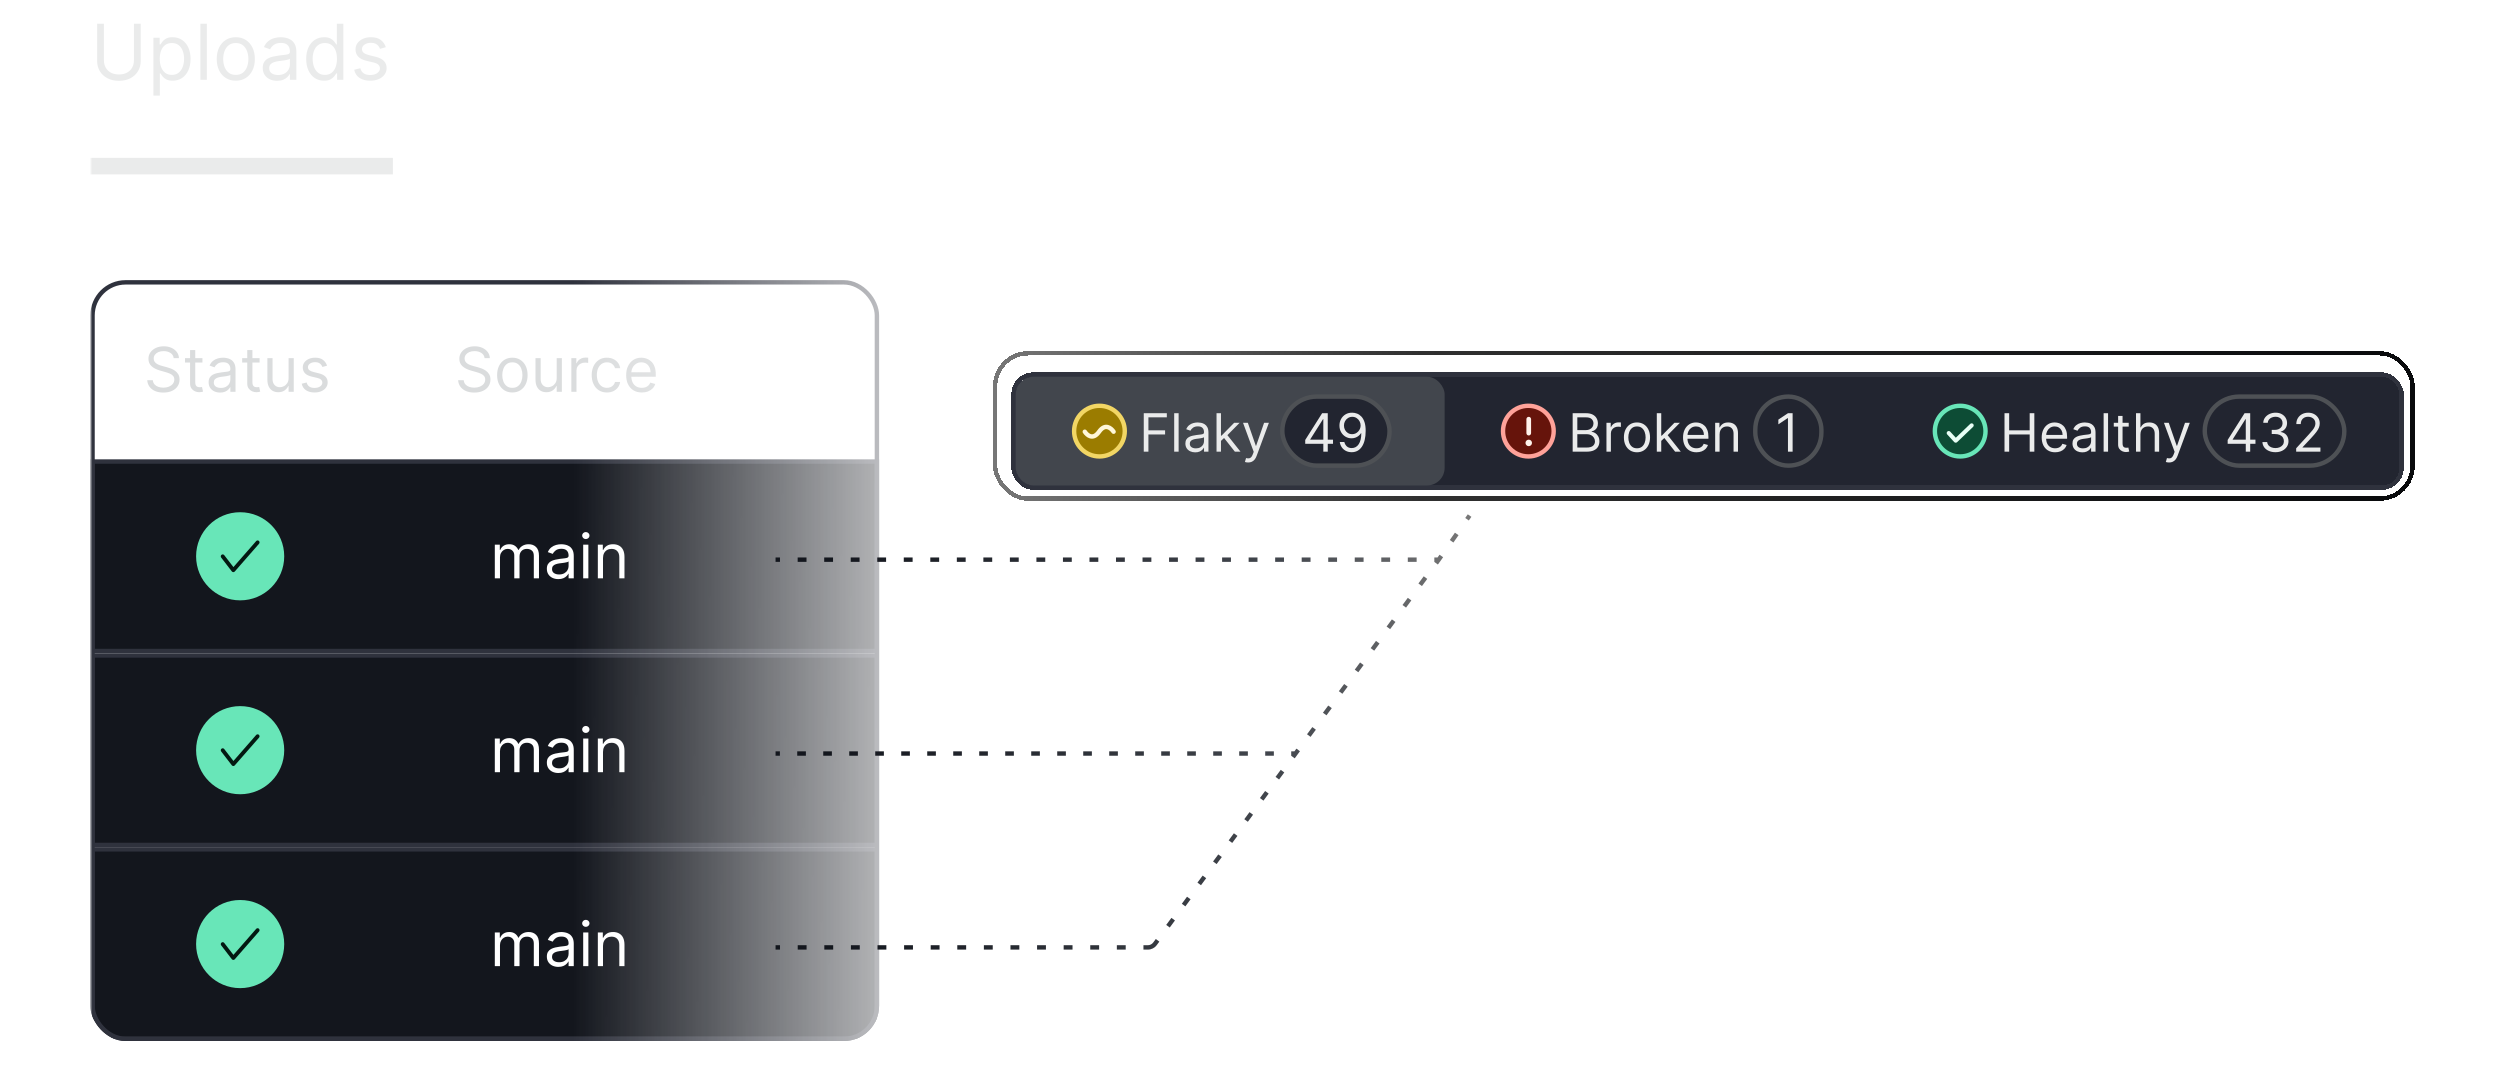 <?xml version="1.0" encoding="utf-8"?>
<svg xmlns="http://www.w3.org/2000/svg" width="851" height="363" viewBox="0 0 851 363" fill="none">
<g clip-path="url(#clip0_2028_9791)">
<mask id="mask0_2028_9791" style="mask-type:alpha" maskUnits="userSpaceOnUse" x="30" y="-8" width="381" height="386">
<rect x="30.75" y="-7.5" width="379.5" height="385.5" fill="url(#paint0_linear_2028_9791)"/>
</mask>
<g mask="url(#mask0_2028_9791)">
<path d="M45.59 8.083H47.902V20.723C47.902 22.028 47.594 23.193 46.979 24.219C46.37 25.238 45.509 26.043 44.397 26.633C43.285 27.217 41.98 27.509 40.482 27.509C38.984 27.509 37.679 27.217 36.567 26.633C35.454 26.043 34.591 25.238 33.975 24.219C33.366 23.193 33.062 22.028 33.062 20.723V8.083H35.374V20.537C35.374 21.469 35.579 22.299 35.989 23.026C36.399 23.747 36.983 24.315 37.741 24.732C38.506 25.142 39.419 25.347 40.482 25.347C41.545 25.347 42.458 25.142 43.222 24.732C43.987 24.315 44.571 23.747 44.975 23.026C45.385 22.299 45.59 21.469 45.59 20.537V8.083ZM52.22 32.543V12.856H54.346V15.13H54.607C54.768 14.882 54.992 14.565 55.278 14.179C55.57 13.788 55.986 13.44 56.527 13.135C57.074 12.825 57.813 12.669 58.745 12.669C59.951 12.669 61.014 12.971 61.934 13.573C62.853 14.176 63.571 15.031 64.087 16.137C64.603 17.243 64.861 18.548 64.861 20.052C64.861 21.568 64.603 22.883 64.087 23.995C63.571 25.101 62.856 25.959 61.943 26.568C61.029 27.171 59.976 27.472 58.783 27.472C57.863 27.472 57.127 27.32 56.574 27.015C56.02 26.705 55.595 26.354 55.297 25.962C54.998 25.564 54.768 25.235 54.607 24.974H54.42V32.543H52.22ZM54.383 20.015C54.383 21.096 54.541 22.05 54.858 22.877C55.175 23.697 55.638 24.34 56.247 24.806C56.856 25.266 57.602 25.496 58.484 25.496C59.404 25.496 60.172 25.254 60.787 24.769C61.408 24.278 61.874 23.619 62.185 22.793C62.502 21.96 62.661 21.034 62.661 20.015C62.661 19.008 62.505 18.101 62.194 17.293C61.89 16.479 61.427 15.835 60.806 15.363C60.19 14.885 59.417 14.645 58.484 14.645C57.59 14.645 56.838 14.872 56.229 15.326C55.62 15.773 55.16 16.401 54.849 17.209C54.538 18.011 54.383 18.946 54.383 20.015ZM70.416 8.083V27.174H68.216V8.083H70.416ZM80.262 27.472C78.97 27.472 77.836 27.165 76.86 26.549C75.891 25.934 75.132 25.073 74.585 23.967C74.045 22.861 73.775 21.568 73.775 20.089C73.775 18.598 74.045 17.296 74.585 16.183C75.132 15.071 75.891 14.207 76.86 13.592C77.836 12.977 78.97 12.669 80.262 12.669C81.555 12.669 82.686 12.977 83.656 13.592C84.631 14.207 85.389 15.071 85.93 16.183C86.477 17.296 86.75 18.598 86.75 20.089C86.75 21.568 86.477 22.861 85.93 23.967C85.389 25.073 84.631 25.934 83.656 26.549C82.686 27.165 81.555 27.472 80.262 27.472ZM80.262 25.496C81.244 25.496 82.052 25.244 82.686 24.741C83.32 24.238 83.789 23.576 84.094 22.755C84.398 21.935 84.55 21.046 84.55 20.089C84.55 19.132 84.398 18.241 84.094 17.414C83.789 16.587 83.32 15.919 82.686 15.41C82.052 14.9 81.244 14.645 80.262 14.645C79.281 14.645 78.473 14.9 77.839 15.41C77.205 15.919 76.736 16.587 76.431 17.414C76.127 18.241 75.974 19.132 75.974 20.089C75.974 21.046 76.127 21.935 76.431 22.755C76.736 23.576 77.205 24.238 77.839 24.741C78.473 25.244 79.281 25.496 80.262 25.496ZM94.322 27.509C93.415 27.509 92.591 27.338 91.852 26.997C91.112 26.649 90.525 26.148 90.09 25.496C89.655 24.837 89.437 24.042 89.437 23.11C89.437 22.289 89.599 21.624 89.922 21.115C90.245 20.599 90.677 20.195 91.218 19.903C91.758 19.611 92.355 19.393 93.007 19.25C93.666 19.101 94.328 18.983 94.993 18.896C95.863 18.784 96.568 18.7 97.109 18.644C97.656 18.582 98.054 18.48 98.302 18.337C98.557 18.194 98.684 17.945 98.684 17.591V17.517C98.684 16.597 98.433 15.882 97.929 15.373C97.432 14.863 96.677 14.608 95.664 14.608C94.614 14.608 93.79 14.838 93.194 15.298C92.597 15.758 92.178 16.249 91.936 16.771L89.847 16.025C90.22 15.155 90.718 14.478 91.339 13.993C91.967 13.502 92.65 13.16 93.39 12.967C94.135 12.769 94.869 12.669 95.59 12.669C96.049 12.669 96.578 12.725 97.174 12.837C97.777 12.943 98.358 13.163 98.918 13.499C99.483 13.834 99.952 14.341 100.325 15.018C100.698 15.696 100.884 16.603 100.884 17.74V27.174H98.684V25.235H98.573C98.424 25.546 98.175 25.878 97.827 26.232C97.479 26.587 97.016 26.888 96.438 27.137C95.86 27.385 95.155 27.509 94.322 27.509ZM94.657 25.533C95.528 25.533 96.261 25.362 96.857 25.02C97.46 24.679 97.914 24.238 98.218 23.697C98.529 23.156 98.684 22.587 98.684 21.991V19.977C98.591 20.089 98.386 20.192 98.069 20.285C97.758 20.372 97.398 20.45 96.988 20.518C96.584 20.58 96.189 20.636 95.804 20.686C95.425 20.729 95.117 20.767 94.881 20.798C94.309 20.872 93.775 20.994 93.278 21.161C92.787 21.323 92.389 21.568 92.085 21.898C91.786 22.221 91.637 22.662 91.637 23.221C91.637 23.986 91.92 24.564 92.486 24.955C93.057 25.341 93.781 25.533 94.657 25.533ZM110.306 27.472C109.113 27.472 108.06 27.171 107.146 26.568C106.233 25.959 105.518 25.101 105.002 23.995C104.486 22.883 104.229 21.568 104.229 20.052C104.229 18.548 104.486 17.243 105.002 16.137C105.518 15.031 106.236 14.176 107.156 13.573C108.075 12.971 109.138 12.669 110.344 12.669C111.276 12.669 112.012 12.825 112.553 13.135C113.1 13.44 113.516 13.788 113.802 14.179C114.094 14.565 114.321 14.882 114.482 15.13H114.669V8.083H116.869V27.174H114.743V24.974H114.482C114.321 25.235 114.091 25.564 113.793 25.962C113.494 26.354 113.069 26.705 112.516 27.015C111.962 27.32 111.226 27.472 110.306 27.472ZM110.605 25.496C111.487 25.496 112.233 25.266 112.842 24.806C113.451 24.34 113.914 23.697 114.231 22.877C114.548 22.05 114.706 21.096 114.706 20.015C114.706 18.946 114.551 18.011 114.24 17.209C113.929 16.401 113.47 15.773 112.86 15.326C112.251 14.872 111.5 14.645 110.605 14.645C109.672 14.645 108.896 14.885 108.274 15.363C107.659 15.835 107.196 16.479 106.885 17.293C106.581 18.101 106.428 19.008 106.428 20.015C106.428 21.034 106.584 21.96 106.895 22.793C107.212 23.619 107.678 24.278 108.293 24.769C108.914 25.254 109.685 25.496 110.605 25.496ZM131.345 16.062L129.369 16.622C129.245 16.292 129.062 15.972 128.819 15.662C128.583 15.345 128.26 15.084 127.85 14.879C127.44 14.673 126.915 14.571 126.274 14.571C125.398 14.571 124.668 14.773 124.084 15.177C123.506 15.575 123.217 16.081 123.217 16.696C123.217 17.243 123.416 17.675 123.814 17.992C124.211 18.309 124.833 18.573 125.678 18.784L127.803 19.306C129.083 19.617 130.037 20.092 130.665 20.733C131.293 21.366 131.606 22.184 131.606 23.184C131.606 24.004 131.37 24.738 130.898 25.384C130.432 26.03 129.779 26.54 128.94 26.913C128.102 27.286 127.126 27.472 126.013 27.472C124.553 27.472 123.344 27.155 122.387 26.521C121.43 25.887 120.824 24.962 120.57 23.743L122.658 23.221C122.856 23.992 123.232 24.57 123.786 24.955C124.345 25.341 125.075 25.533 125.976 25.533C127.002 25.533 127.816 25.316 128.418 24.881C129.027 24.439 129.332 23.911 129.332 23.296C129.332 22.799 129.158 22.383 128.81 22.047C128.462 21.705 127.928 21.45 127.207 21.282L124.82 20.723C123.509 20.413 122.546 19.931 121.931 19.278C121.322 18.62 121.017 17.796 121.017 16.808C121.017 16 121.244 15.286 121.697 14.664C122.157 14.043 122.782 13.555 123.571 13.2C124.367 12.846 125.268 12.669 126.274 12.669C127.691 12.669 128.804 12.98 129.612 13.601C130.426 14.223 131.004 15.043 131.345 16.062Z" fill="#EAEBEB"/>
<rect x="30.75" y="53.736" width="103" height="5.625" fill="#EAEBEB"/>
<g clip-path="url(#clip1_2028_9791)">
<path d="M59.124 121.907C59.034 121.151 58.671 120.564 58.035 120.147C57.398 119.729 56.618 119.52 55.693 119.52C55.017 119.52 54.425 119.63 53.918 119.849C53.416 120.067 53.023 120.368 52.74 120.751C52.462 121.134 52.322 121.569 52.322 122.056C52.322 122.464 52.419 122.814 52.613 123.107C52.812 123.396 53.066 123.637 53.374 123.831C53.682 124.02 54.005 124.176 54.343 124.301C54.681 124.42 54.992 124.517 55.276 124.591L56.827 125.009C57.224 125.113 57.667 125.258 58.154 125.442C58.646 125.626 59.116 125.877 59.564 126.195C60.016 126.508 60.389 126.911 60.682 127.403C60.975 127.895 61.122 128.499 61.122 129.215C61.122 130.04 60.906 130.786 60.473 131.452C60.046 132.118 59.419 132.648 58.594 133.041C57.774 133.433 56.777 133.63 55.604 133.63C54.51 133.63 53.563 133.453 52.762 133.1C51.967 132.747 51.341 132.255 50.883 131.624C50.431 130.992 50.175 130.259 50.115 129.424H52.024C52.074 130.001 52.268 130.478 52.606 130.856C52.949 131.229 53.381 131.507 53.903 131.691C54.43 131.87 54.997 131.959 55.604 131.959C56.31 131.959 56.944 131.845 57.505 131.616C58.067 131.383 58.512 131.059 58.84 130.647C59.168 130.229 59.332 129.742 59.332 129.185C59.332 128.678 59.191 128.265 58.907 127.947C58.624 127.629 58.251 127.371 57.789 127.172C57.326 126.973 56.827 126.799 56.29 126.65L54.41 126.113C53.217 125.77 52.273 125.28 51.577 124.644C50.881 124.007 50.533 123.175 50.533 122.145C50.533 121.29 50.764 120.545 51.226 119.908C51.694 119.267 52.32 118.77 53.105 118.417C53.896 118.059 54.778 117.88 55.753 117.88C56.737 117.88 57.612 118.056 58.378 118.409C59.144 118.757 59.75 119.235 60.197 119.841C60.65 120.448 60.889 121.136 60.913 121.907H59.124ZM68.906 121.907V123.398H62.97V121.907H68.906ZM64.7 119.162H66.46V130.08C66.46 130.577 66.532 130.95 66.676 131.199C66.825 131.442 67.014 131.606 67.243 131.691C67.477 131.77 67.723 131.81 67.981 131.81C68.175 131.81 68.334 131.8 68.458 131.78C68.583 131.756 68.682 131.736 68.757 131.721L69.115 133.302C68.995 133.346 68.829 133.391 68.615 133.436C68.401 133.486 68.13 133.51 67.802 133.51C67.305 133.51 66.818 133.404 66.341 133.19C65.868 132.976 65.475 132.65 65.162 132.213C64.854 131.775 64.7 131.224 64.7 130.557V119.162ZM74.924 133.63C74.198 133.63 73.539 133.493 72.948 133.22C72.356 132.941 71.886 132.541 71.538 132.019C71.19 131.492 71.016 130.856 71.016 130.11C71.016 129.454 71.145 128.922 71.404 128.514C71.663 128.101 72.008 127.778 72.441 127.545C72.873 127.311 73.35 127.137 73.872 127.023C74.399 126.903 74.929 126.809 75.461 126.739C76.157 126.65 76.721 126.583 77.154 126.538C77.591 126.488 77.909 126.406 78.108 126.292C78.312 126.177 78.414 125.979 78.414 125.695V125.635C78.414 124.9 78.213 124.328 77.81 123.92C77.412 123.513 76.808 123.309 75.998 123.309C75.158 123.309 74.499 123.493 74.022 123.861C73.544 124.229 73.209 124.621 73.015 125.039L71.344 124.442C71.643 123.746 72.04 123.204 72.538 122.817C73.04 122.424 73.587 122.15 74.178 121.996C74.775 121.837 75.361 121.758 75.938 121.758C76.306 121.758 76.729 121.802 77.206 121.892C77.688 121.976 78.153 122.153 78.6 122.421C79.053 122.69 79.428 123.095 79.727 123.637C80.025 124.179 80.174 124.905 80.174 125.814V133.361H78.414V131.81H78.325C78.205 132.059 78.006 132.325 77.728 132.608C77.45 132.892 77.079 133.133 76.617 133.331C76.154 133.53 75.59 133.63 74.924 133.63ZM75.192 132.049C75.888 132.049 76.475 131.912 76.952 131.639C77.435 131.365 77.797 131.012 78.041 130.58C78.29 130.147 78.414 129.692 78.414 129.215V127.604C78.339 127.694 78.175 127.776 77.922 127.85C77.673 127.92 77.385 127.982 77.057 128.037C76.734 128.086 76.418 128.131 76.11 128.171C75.806 128.206 75.56 128.236 75.371 128.26C74.914 128.32 74.486 128.417 74.089 128.551C73.696 128.681 73.378 128.877 73.134 129.14C72.895 129.399 72.776 129.752 72.776 130.199C72.776 130.811 73.002 131.273 73.455 131.586C73.912 131.895 74.491 132.049 75.192 132.049ZM88.368 121.907V123.398H82.432V121.907H88.368ZM84.162 119.162H85.922V130.08C85.922 130.577 85.994 130.95 86.138 131.199C86.287 131.442 86.476 131.606 86.705 131.691C86.938 131.77 87.184 131.81 87.443 131.81C87.637 131.81 87.796 131.8 87.92 131.78C88.045 131.756 88.144 131.736 88.219 131.721L88.576 133.302C88.457 133.346 88.291 133.391 88.077 133.436C87.863 133.486 87.592 133.51 87.264 133.51C86.767 133.51 86.28 133.404 85.802 133.19C85.33 132.976 84.937 132.65 84.624 132.213C84.316 131.775 84.162 131.224 84.162 130.557V119.162ZM98.234 128.678V121.907H99.994V133.361H98.234V131.422H98.115C97.846 132.004 97.428 132.499 96.862 132.906C96.295 133.309 95.579 133.51 94.714 133.51C93.998 133.51 93.362 133.354 92.805 133.041C92.248 132.722 91.811 132.245 91.492 131.609C91.174 130.968 91.015 130.16 91.015 129.185V121.907H92.775V129.066C92.775 129.901 93.009 130.567 93.476 131.064C93.948 131.562 94.55 131.81 95.281 131.81C95.718 131.81 96.163 131.698 96.616 131.475C97.073 131.251 97.456 130.908 97.764 130.445C98.077 129.983 98.234 129.394 98.234 128.678ZM111.331 124.472L109.75 124.92C109.65 124.656 109.504 124.4 109.31 124.151C109.121 123.898 108.862 123.689 108.534 123.525C108.206 123.361 107.786 123.279 107.274 123.279C106.573 123.279 105.989 123.441 105.522 123.764C105.059 124.082 104.828 124.487 104.828 124.979C104.828 125.417 104.987 125.762 105.305 126.016C105.623 126.269 106.121 126.481 106.797 126.65L108.497 127.067C109.521 127.316 110.284 127.696 110.786 128.208C111.289 128.715 111.54 129.369 111.54 130.17C111.54 130.826 111.351 131.412 110.973 131.93C110.6 132.447 110.078 132.854 109.407 133.153C108.736 133.451 107.955 133.6 107.065 133.6C105.897 133.6 104.93 133.346 104.164 132.839C103.399 132.332 102.914 131.591 102.71 130.617L104.381 130.199C104.54 130.816 104.84 131.278 105.283 131.586C105.73 131.895 106.315 132.049 107.035 132.049C107.856 132.049 108.507 131.875 108.989 131.527C109.476 131.174 109.72 130.751 109.72 130.259C109.72 129.861 109.581 129.528 109.302 129.26C109.024 128.986 108.597 128.782 108.02 128.648L106.111 128.201C105.062 127.952 104.291 127.567 103.799 127.045C103.312 126.518 103.068 125.859 103.068 125.069C103.068 124.422 103.25 123.851 103.612 123.354C103.98 122.856 104.48 122.466 105.111 122.183C105.748 121.899 106.469 121.758 107.274 121.758C108.408 121.758 109.297 122.006 109.944 122.503C110.595 123.001 111.057 123.657 111.331 124.472Z" fill="#DADCDD"/>
<path d="M164.952 121.907C164.862 121.151 164.499 120.564 163.863 120.147C163.227 119.729 162.446 119.52 161.521 119.52C160.845 119.52 160.254 119.63 159.746 119.849C159.244 120.067 158.852 120.368 158.568 120.751C158.29 121.134 158.151 121.569 158.151 122.056C158.151 122.464 158.248 122.814 158.441 123.107C158.64 123.396 158.894 123.637 159.202 123.831C159.51 124.02 159.833 124.176 160.172 124.301C160.51 124.42 160.82 124.517 161.104 124.591L162.655 125.009C163.053 125.113 163.495 125.258 163.982 125.442C164.474 125.626 164.944 125.877 165.392 126.195C165.844 126.508 166.217 126.911 166.51 127.403C166.804 127.895 166.95 128.499 166.95 129.215C166.95 130.04 166.734 130.786 166.301 131.452C165.874 132.118 165.248 132.648 164.422 133.041C163.602 133.433 162.605 133.63 161.432 133.63C160.338 133.63 159.391 133.453 158.591 133.1C157.795 132.747 157.169 132.255 156.711 131.624C156.259 130.992 156.003 130.259 155.943 129.424H157.852C157.902 130.001 158.096 130.478 158.434 130.856C158.777 131.229 159.21 131.507 159.732 131.691C160.259 131.87 160.825 131.959 161.432 131.959C162.138 131.959 162.772 131.845 163.333 131.616C163.895 131.383 164.34 131.059 164.668 130.647C164.996 130.229 165.161 129.742 165.161 129.185C165.161 128.678 165.019 128.265 164.735 127.947C164.452 127.629 164.079 127.371 163.617 127.172C163.154 126.973 162.655 126.799 162.118 126.65L160.239 126.113C159.045 125.77 158.101 125.28 157.405 124.644C156.709 124.007 156.361 123.175 156.361 122.145C156.361 121.29 156.592 120.545 157.054 119.908C157.522 119.267 158.148 118.77 158.934 118.417C159.724 118.059 160.607 117.88 161.581 117.88C162.565 117.88 163.44 118.056 164.206 118.409C164.972 118.757 165.578 119.235 166.026 119.841C166.478 120.448 166.717 121.136 166.741 121.907H164.952ZM174.406 133.6C173.372 133.6 172.464 133.354 171.684 132.862C170.908 132.369 170.302 131.681 169.864 130.796C169.432 129.911 169.215 128.877 169.215 127.694C169.215 126.501 169.432 125.459 169.864 124.569C170.302 123.679 170.908 122.988 171.684 122.496C172.464 122.004 173.372 121.758 174.406 121.758C175.44 121.758 176.345 122.004 177.12 122.496C177.901 122.988 178.507 123.679 178.94 124.569C179.377 125.459 179.596 126.501 179.596 127.694C179.596 128.877 179.377 129.911 178.94 130.796C178.507 131.681 177.901 132.369 177.12 132.862C176.345 133.354 175.44 133.6 174.406 133.6ZM174.406 132.019C175.191 132.019 175.838 131.818 176.345 131.415C176.852 131.012 177.227 130.483 177.471 129.827C177.714 129.17 177.836 128.459 177.836 127.694C177.836 126.928 177.714 126.215 177.471 125.553C177.227 124.892 176.852 124.358 176.345 123.95C175.838 123.542 175.191 123.339 174.406 123.339C173.62 123.339 172.974 123.542 172.467 123.95C171.96 124.358 171.584 124.892 171.341 125.553C171.097 126.215 170.975 126.928 170.975 127.694C170.975 128.459 171.097 129.17 171.341 129.827C171.584 130.483 171.96 131.012 172.467 131.415C172.974 131.818 173.62 132.019 174.406 132.019ZM189.501 128.678V121.907H191.261V133.361H189.501V131.422H189.382C189.114 132.004 188.696 132.499 188.129 132.906C187.563 133.309 186.847 133.51 185.982 133.51C185.266 133.51 184.629 133.354 184.072 133.041C183.516 132.722 183.078 132.245 182.76 131.609C182.442 130.968 182.283 130.16 182.283 129.185V121.907H184.043V129.066C184.043 129.901 184.276 130.567 184.744 131.064C185.216 131.562 185.817 131.81 186.548 131.81C186.986 131.81 187.431 131.698 187.883 131.475C188.341 131.251 188.723 130.908 189.032 130.445C189.345 129.983 189.501 129.394 189.501 128.678ZM194.485 133.361V121.907H196.185V123.637H196.304C196.513 123.07 196.891 122.61 197.438 122.257C197.985 121.904 198.601 121.728 199.287 121.728C199.417 121.728 199.578 121.73 199.772 121.735C199.966 121.74 200.113 121.748 200.212 121.758V123.547C200.152 123.532 200.016 123.51 199.802 123.48C199.593 123.445 199.372 123.428 199.138 123.428C198.581 123.428 198.084 123.545 197.647 123.779C197.214 124.007 196.871 124.325 196.618 124.733C196.369 125.136 196.245 125.596 196.245 126.113V133.361H194.485ZM206.603 133.6C205.529 133.6 204.604 133.346 203.829 132.839C203.053 132.332 202.457 131.634 202.039 130.744C201.622 129.854 201.413 128.837 201.413 127.694C201.413 126.53 201.627 125.504 202.054 124.614C202.487 123.719 203.088 123.02 203.859 122.518C204.634 122.011 205.539 121.758 206.573 121.758C207.379 121.758 208.104 121.907 208.751 122.205C209.397 122.503 209.927 122.921 210.339 123.458C210.752 123.995 211.008 124.621 211.107 125.337H209.347C209.213 124.815 208.915 124.353 208.453 123.95C207.995 123.542 207.379 123.339 206.603 123.339C205.917 123.339 205.315 123.518 204.798 123.876C204.286 124.229 203.886 124.728 203.598 125.374C203.314 126.016 203.173 126.769 203.173 127.634C203.173 128.519 203.312 129.29 203.59 129.946C203.874 130.602 204.271 131.112 204.783 131.475C205.301 131.838 205.907 132.019 206.603 132.019C207.06 132.019 207.476 131.939 207.848 131.78C208.221 131.621 208.537 131.393 208.796 131.094C209.054 130.796 209.238 130.438 209.347 130.02H211.107C211.008 130.697 210.762 131.306 210.369 131.847C209.981 132.384 209.467 132.812 208.825 133.13C208.189 133.443 207.448 133.6 206.603 133.6ZM218.483 133.6C217.379 133.6 216.427 133.356 215.627 132.869C214.831 132.377 214.217 131.691 213.785 130.811C213.357 129.926 213.143 128.897 213.143 127.724C213.143 126.55 213.357 125.516 213.785 124.621C214.217 123.721 214.819 123.02 215.589 122.518C216.365 122.011 217.27 121.758 218.304 121.758C218.9 121.758 219.489 121.857 220.071 122.056C220.653 122.255 221.182 122.578 221.66 123.025C222.137 123.468 222.517 124.055 222.801 124.785C223.084 125.516 223.226 126.416 223.226 127.485V128.231H214.396V126.709H221.436C221.436 126.063 221.307 125.486 221.048 124.979C220.794 124.472 220.432 124.072 219.959 123.779C219.492 123.485 218.94 123.339 218.304 123.339C217.603 123.339 216.996 123.513 216.484 123.861C215.977 124.204 215.587 124.651 215.313 125.203C215.04 125.755 214.903 126.346 214.903 126.978V127.992C214.903 128.857 215.052 129.59 215.351 130.192C215.654 130.789 216.074 131.243 216.611 131.557C217.148 131.865 217.772 132.019 218.483 132.019C218.945 132.019 219.363 131.954 219.736 131.825C220.113 131.691 220.439 131.492 220.712 131.229C220.986 130.96 221.197 130.627 221.346 130.229L223.047 130.706C222.868 131.283 222.567 131.79 222.144 132.228C221.722 132.66 221.2 132.998 220.578 133.242C219.957 133.481 219.258 133.6 218.483 133.6Z" fill="#DADCDD"/>
<rect x="31.5" y="157.111" width="267" height="64.5" fill="#13161D"/>
<rect x="31.5" y="157.111" width="267" height="64.5" stroke="#2F323D" stroke-width="1.5"/>
<circle cx="81.75" cy="189.361" r="15" fill="#68E6B8"/>
<path fill-rule="evenodd" clip-rule="evenodd" d="M88.13 184.133C88.402 184.382 88.425 184.808 88.182 185.086L79.916 194.536C79.787 194.685 79.599 194.767 79.404 194.761C79.209 194.755 79.027 194.66 78.906 194.504L75.292 189.807C75.066 189.514 75.116 189.089 75.402 188.859C75.689 188.628 76.104 188.679 76.329 188.972L79.457 193.037L87.198 184.186C87.442 183.908 87.859 183.885 88.13 184.133Z" fill="#031811"/>
<path d="M168.435 196.861V185.407H170.135V187.197H170.284C170.523 186.585 170.908 186.11 171.44 185.772C171.972 185.429 172.611 185.258 173.356 185.258C174.112 185.258 174.741 185.429 175.243 185.772C175.75 186.11 176.145 186.585 176.429 187.197H176.548C176.841 186.605 177.281 186.135 177.868 185.787C178.455 185.434 179.158 185.258 179.979 185.258C181.003 185.258 181.84 185.578 182.492 186.22C183.143 186.856 183.469 187.848 183.469 189.195V196.861H181.709V189.195C181.709 188.35 181.477 187.746 181.015 187.383C180.553 187.02 180.008 186.839 179.382 186.839C178.577 186.839 177.953 187.082 177.51 187.569C177.068 188.052 176.846 188.663 176.846 189.404V196.861H175.057V189.016C175.057 188.365 174.845 187.84 174.423 187.443C174 187.04 173.456 186.839 172.79 186.839C172.332 186.839 171.905 186.96 171.507 187.204C171.114 187.448 170.796 187.786 170.552 188.218C170.314 188.646 170.194 189.14 170.194 189.702V196.861H168.435ZM190.057 197.13C189.331 197.13 188.673 196.993 188.081 196.72C187.489 196.441 187.02 196.041 186.672 195.519C186.324 194.992 186.15 194.356 186.15 193.61C186.15 192.954 186.279 192.422 186.537 192.014C186.796 191.601 187.141 191.278 187.574 191.045C188.006 190.811 188.484 190.637 189.006 190.523C189.533 190.403 190.062 190.309 190.594 190.239C191.29 190.15 191.854 190.083 192.287 190.038C192.724 189.988 193.043 189.906 193.242 189.792C193.445 189.677 193.547 189.479 193.547 189.195V189.135C193.547 188.4 193.346 187.828 192.943 187.42C192.545 187.013 191.941 186.809 191.131 186.809C190.291 186.809 189.632 186.993 189.155 187.361C188.678 187.729 188.342 188.121 188.148 188.539L186.478 187.942C186.776 187.246 187.174 186.704 187.671 186.317C188.173 185.924 188.72 185.65 189.311 185.496C189.908 185.337 190.495 185.258 191.071 185.258C191.439 185.258 191.862 185.302 192.339 185.392C192.821 185.476 193.286 185.653 193.734 185.921C194.186 186.19 194.561 186.595 194.86 187.137C195.158 187.679 195.307 188.405 195.307 189.314V196.861H193.547V195.31H193.458C193.338 195.559 193.14 195.825 192.861 196.108C192.583 196.392 192.212 196.633 191.75 196.831C191.288 197.03 190.723 197.13 190.057 197.13ZM190.326 195.549C191.022 195.549 191.608 195.412 192.086 195.139C192.568 194.865 192.931 194.512 193.174 194.08C193.423 193.647 193.547 193.192 193.547 192.715V191.104C193.473 191.194 193.309 191.276 193.055 191.35C192.807 191.42 192.518 191.482 192.19 191.537C191.867 191.586 191.551 191.631 191.243 191.671C190.94 191.706 190.694 191.736 190.505 191.76C190.047 191.82 189.62 191.917 189.222 192.051C188.829 192.181 188.511 192.377 188.267 192.64C188.029 192.899 187.909 193.252 187.909 193.699C187.909 194.311 188.136 194.773 188.588 195.086C189.045 195.395 189.625 195.549 190.326 195.549ZM198.519 196.861V185.407H200.279V196.861H198.519ZM199.414 183.498C199.071 183.498 198.776 183.381 198.527 183.147C198.283 182.914 198.162 182.633 198.162 182.305C198.162 181.976 198.283 181.695 198.527 181.462C198.776 181.228 199.071 181.111 199.414 181.111C199.757 181.111 200.051 181.228 200.294 181.462C200.543 181.695 200.667 181.976 200.667 182.305C200.667 182.633 200.543 182.914 200.294 183.147C200.051 183.381 199.757 183.498 199.414 183.498ZM205.263 189.971V196.861H203.503V185.407H205.203V187.197H205.352C205.621 186.615 206.028 186.148 206.575 185.795C207.122 185.437 207.828 185.258 208.693 185.258C209.469 185.258 210.147 185.417 210.729 185.735C211.311 186.048 211.763 186.525 212.086 187.167C212.409 187.803 212.571 188.608 212.571 189.583V196.861H210.811V189.702C210.811 188.802 210.577 188.101 210.11 187.599C209.643 187.092 209.001 186.839 208.186 186.839C207.624 186.839 207.122 186.96 206.68 187.204C206.242 187.448 205.897 187.803 205.643 188.27C205.39 188.738 205.263 189.305 205.263 189.971Z" fill="white"/>
<rect x="31.5" y="223.111" width="267" height="64.5" fill="#13161D"/>
<rect x="31.5" y="223.111" width="267" height="64.5" stroke="#2F323D" stroke-width="1.5"/>
<circle cx="81.75" cy="255.361" r="15" fill="#68E6B8"/>
<path fill-rule="evenodd" clip-rule="evenodd" d="M88.13 250.133C88.402 250.382 88.425 250.808 88.182 251.086L79.916 260.536C79.787 260.685 79.599 260.767 79.404 260.761C79.209 260.755 79.027 260.66 78.906 260.504L75.292 255.807C75.066 255.514 75.116 255.089 75.402 254.859C75.689 254.628 76.104 254.679 76.329 254.972L79.457 259.037L87.198 250.186C87.442 249.908 87.859 249.885 88.13 250.133Z" fill="#031811"/>
<path d="M168.435 262.861V251.407H170.135V253.197H170.284C170.523 252.585 170.908 252.11 171.44 251.772C171.972 251.429 172.611 251.258 173.356 251.258C174.112 251.258 174.741 251.429 175.243 251.772C175.75 252.11 176.145 252.585 176.429 253.197H176.548C176.841 252.605 177.281 252.135 177.868 251.787C178.455 251.434 179.158 251.258 179.979 251.258C181.003 251.258 181.84 251.578 182.492 252.22C183.143 252.856 183.469 253.848 183.469 255.195V262.861H181.709V255.195C181.709 254.35 181.477 253.746 181.015 253.383C180.553 253.02 180.008 252.839 179.382 252.839C178.577 252.839 177.953 253.082 177.51 253.569C177.068 254.052 176.846 254.663 176.846 255.404V262.861H175.057V255.016C175.057 254.365 174.845 253.84 174.423 253.443C174 253.04 173.456 252.839 172.79 252.839C172.332 252.839 171.905 252.96 171.507 253.204C171.114 253.448 170.796 253.786 170.552 254.218C170.314 254.646 170.194 255.14 170.194 255.702V262.861H168.435ZM190.057 263.13C189.331 263.13 188.673 262.993 188.081 262.72C187.489 262.441 187.02 262.041 186.672 261.519C186.324 260.992 186.15 260.356 186.15 259.61C186.15 258.954 186.279 258.422 186.537 258.014C186.796 257.601 187.141 257.278 187.574 257.045C188.006 256.811 188.484 256.637 189.006 256.523C189.533 256.403 190.062 256.309 190.594 256.239C191.29 256.15 191.854 256.083 192.287 256.038C192.724 255.988 193.043 255.906 193.242 255.792C193.445 255.677 193.547 255.479 193.547 255.195V255.135C193.547 254.4 193.346 253.828 192.943 253.42C192.545 253.013 191.941 252.809 191.131 252.809C190.291 252.809 189.632 252.993 189.155 253.361C188.678 253.729 188.342 254.121 188.148 254.539L186.478 253.942C186.776 253.246 187.174 252.704 187.671 252.317C188.173 251.924 188.72 251.65 189.311 251.496C189.908 251.337 190.495 251.258 191.071 251.258C191.439 251.258 191.862 251.302 192.339 251.392C192.821 251.476 193.286 251.653 193.734 251.921C194.186 252.19 194.561 252.595 194.86 253.137C195.158 253.679 195.307 254.405 195.307 255.314V262.861H193.547V261.31H193.458C193.338 261.559 193.14 261.825 192.861 262.108C192.583 262.392 192.212 262.633 191.75 262.831C191.288 263.03 190.723 263.13 190.057 263.13ZM190.326 261.549C191.022 261.549 191.608 261.412 192.086 261.139C192.568 260.865 192.931 260.512 193.174 260.08C193.423 259.647 193.547 259.192 193.547 258.715V257.104C193.473 257.194 193.309 257.276 193.055 257.35C192.807 257.42 192.518 257.482 192.19 257.537C191.867 257.586 191.551 257.631 191.243 257.671C190.94 257.706 190.694 257.736 190.505 257.76C190.047 257.82 189.62 257.917 189.222 258.051C188.829 258.181 188.511 258.377 188.267 258.64C188.029 258.899 187.909 259.252 187.909 259.699C187.909 260.311 188.136 260.773 188.588 261.086C189.045 261.395 189.625 261.549 190.326 261.549ZM198.519 262.861V251.407H200.279V262.861H198.519ZM199.414 249.498C199.071 249.498 198.776 249.381 198.527 249.147C198.283 248.914 198.162 248.633 198.162 248.305C198.162 247.976 198.283 247.695 198.527 247.462C198.776 247.228 199.071 247.111 199.414 247.111C199.757 247.111 200.051 247.228 200.294 247.462C200.543 247.695 200.667 247.976 200.667 248.305C200.667 248.633 200.543 248.914 200.294 249.147C200.051 249.381 199.757 249.498 199.414 249.498ZM205.263 255.971V262.861H203.503V251.407H205.203V253.197H205.352C205.621 252.615 206.028 252.148 206.575 251.795C207.122 251.437 207.828 251.258 208.693 251.258C209.469 251.258 210.147 251.417 210.729 251.735C211.311 252.048 211.763 252.525 212.086 253.167C212.409 253.803 212.571 254.608 212.571 255.583V262.861H210.811V255.702C210.811 254.802 210.577 254.101 210.11 253.599C209.643 253.092 209.001 252.839 208.186 252.839C207.624 252.839 207.122 252.96 206.68 253.204C206.242 253.448 205.897 253.803 205.643 254.27C205.39 254.738 205.263 255.305 205.263 255.971Z" fill="white"/>
<rect x="31.5" y="289.111" width="267" height="64.5" fill="#13161D"/>
<rect x="31.5" y="289.111" width="267" height="64.5" stroke="#2F323D" stroke-width="1.5"/>
<circle cx="81.75" cy="321.361" r="15" fill="#68E6B8"/>
<path fill-rule="evenodd" clip-rule="evenodd" d="M88.13 316.133C88.402 316.382 88.425 316.808 88.182 317.086L79.916 326.536C79.787 326.685 79.599 326.767 79.404 326.761C79.209 326.755 79.027 326.66 78.906 326.504L75.292 321.807C75.066 321.514 75.116 321.089 75.402 320.859C75.689 320.628 76.104 320.679 76.329 320.972L79.457 325.037L87.198 316.186C87.442 315.908 87.859 315.885 88.13 316.133Z" fill="#031811"/>
<path d="M168.435 328.861V317.407H170.135V319.197H170.284C170.523 318.585 170.908 318.11 171.44 317.772C171.972 317.429 172.611 317.258 173.356 317.258C174.112 317.258 174.741 317.429 175.243 317.772C175.75 318.11 176.145 318.585 176.429 319.197H176.548C176.841 318.605 177.281 318.135 177.868 317.787C178.455 317.434 179.158 317.258 179.979 317.258C181.003 317.258 181.84 317.578 182.492 318.22C183.143 318.856 183.469 319.848 183.469 321.195V328.861H181.709V321.195C181.709 320.35 181.477 319.746 181.015 319.383C180.553 319.02 180.008 318.839 179.382 318.839C178.577 318.839 177.953 319.082 177.51 319.569C177.068 320.052 176.846 320.663 176.846 321.404V328.861H175.057V321.016C175.057 320.365 174.845 319.84 174.423 319.443C174 319.04 173.456 318.839 172.79 318.839C172.332 318.839 171.905 318.96 171.507 319.204C171.114 319.448 170.796 319.786 170.552 320.218C170.314 320.646 170.194 321.14 170.194 321.702V328.861H168.435ZM190.057 329.13C189.331 329.13 188.673 328.993 188.081 328.72C187.489 328.441 187.02 328.041 186.672 327.519C186.324 326.992 186.15 326.356 186.15 325.61C186.15 324.954 186.279 324.422 186.537 324.014C186.796 323.601 187.141 323.278 187.574 323.045C188.006 322.811 188.484 322.637 189.006 322.523C189.533 322.403 190.062 322.309 190.594 322.239C191.29 322.15 191.854 322.083 192.287 322.038C192.724 321.988 193.043 321.906 193.242 321.792C193.445 321.677 193.547 321.479 193.547 321.195V321.135C193.547 320.4 193.346 319.828 192.943 319.42C192.545 319.013 191.941 318.809 191.131 318.809C190.291 318.809 189.632 318.993 189.155 319.361C188.678 319.729 188.342 320.121 188.148 320.539L186.478 319.942C186.776 319.246 187.174 318.704 187.671 318.317C188.173 317.924 188.72 317.65 189.311 317.496C189.908 317.337 190.495 317.258 191.071 317.258C191.439 317.258 191.862 317.302 192.339 317.392C192.821 317.476 193.286 317.653 193.734 317.921C194.186 318.19 194.561 318.595 194.86 319.137C195.158 319.679 195.307 320.405 195.307 321.314V328.861H193.547V327.31H193.458C193.338 327.559 193.14 327.825 192.861 328.108C192.583 328.392 192.212 328.633 191.75 328.831C191.288 329.03 190.723 329.13 190.057 329.13ZM190.326 327.549C191.022 327.549 191.608 327.412 192.086 327.139C192.568 326.865 192.931 326.512 193.174 326.08C193.423 325.647 193.547 325.192 193.547 324.715V323.104C193.473 323.194 193.309 323.276 193.055 323.35C192.807 323.42 192.518 323.482 192.19 323.537C191.867 323.586 191.551 323.631 191.243 323.671C190.94 323.706 190.694 323.736 190.505 323.76C190.047 323.82 189.62 323.917 189.222 324.051C188.829 324.181 188.511 324.377 188.267 324.64C188.029 324.899 187.909 325.252 187.909 325.699C187.909 326.311 188.136 326.773 188.588 327.086C189.045 327.395 189.625 327.549 190.326 327.549ZM198.519 328.861V317.407H200.279V328.861H198.519ZM199.414 315.498C199.071 315.498 198.776 315.381 198.527 315.147C198.283 314.914 198.162 314.633 198.162 314.305C198.162 313.976 198.283 313.695 198.527 313.462C198.776 313.228 199.071 313.111 199.414 313.111C199.757 313.111 200.051 313.228 200.294 313.462C200.543 313.695 200.667 313.976 200.667 314.305C200.667 314.633 200.543 314.914 200.294 315.147C200.051 315.381 199.757 315.498 199.414 315.498ZM205.263 321.971V328.861H203.503V317.407H205.203V319.197H205.352C205.621 318.615 206.028 318.148 206.575 317.795C207.122 317.437 207.828 317.258 208.693 317.258C209.469 317.258 210.147 317.417 210.729 317.735C211.311 318.048 211.763 318.525 212.086 319.167C212.409 319.803 212.571 320.608 212.571 321.583V328.861H210.811V321.702C210.811 320.802 210.577 320.101 210.11 319.599C209.643 319.092 209.001 318.839 208.186 318.839C207.624 318.839 207.122 318.96 206.68 319.204C206.242 319.448 205.897 319.803 205.643 320.27C205.39 320.738 205.263 321.305 205.263 321.971Z" fill="white"/>
</g>
<rect x="31.5" y="96.111" width="267" height="257.5" rx="11.25" stroke="#2F323D" stroke-width="1.5"/>
</g>
</g>
<g filter="url(#filter0_d_2028_9791)">
<path d="M489.75 190.5L490.353 190.946L490.359 190.938L490.364 190.93L489.75 190.5ZM393.149 321.282L393.753 321.728L393.149 321.282ZM264 323.25H265.509V321.75H264V323.25ZM271.544 323.25H274.561V321.75H271.544V323.25ZM280.596 323.25H283.614V321.75H280.596V323.25ZM289.649 323.25H292.667V321.75H289.649V323.25ZM298.702 323.25H301.719V321.75H298.702V323.25ZM307.754 323.25H310.772V321.75H307.754V323.25ZM316.807 323.25H319.824V321.75H316.807V323.25ZM325.859 323.25H328.877V321.75H325.859V323.25ZM334.912 323.25H337.929V321.75H334.912V323.25ZM343.965 323.25H346.982V321.75H343.965V323.25ZM353.017 323.25H356.035V321.75H353.017V323.25ZM362.07 323.25H365.087V321.75H362.07V323.25ZM371.122 323.25H374.14V321.75H371.122V323.25ZM380.175 323.25H383.192V321.75H380.175V323.25ZM389.227 323.25H390.736V321.75H389.227V323.25ZM390.736 323.25C391.926 323.25 393.046 322.685 393.753 321.728L392.546 320.837C392.122 321.411 391.45 321.75 390.736 321.75V323.25ZM393.753 321.728L394.639 320.528L393.432 319.637L392.546 320.837L393.753 321.728ZM398.183 315.73L399.955 313.33L398.749 312.439L396.977 314.838L398.183 315.73ZM403.5 308.532L405.272 306.132L404.066 305.241L402.293 307.64L403.5 308.532ZM408.817 301.334L410.589 298.934L409.382 298.043L407.61 300.442L408.817 301.334ZM414.133 294.135L415.906 291.736L414.699 290.845L412.927 293.244L414.133 294.135ZM419.45 286.937L421.222 284.538L420.016 283.647L418.244 286.046L419.45 286.937ZM424.767 279.739L426.539 277.34L425.333 276.449L423.56 278.848L424.767 279.739ZM430.084 272.541L431.856 270.142L430.649 269.251L428.877 271.65L430.084 272.541ZM435.4 265.343L437.173 262.944L435.966 262.053L434.194 264.452L435.4 265.343ZM440.717 258.145L441.603 256.946L440.397 256.054L439.511 257.254L440.717 258.145ZM264 257.25H265.475V255.75H264V257.25ZM271.375 257.25H274.325V255.75H271.375V257.25ZM280.225 257.25H283.175V255.75H280.225V257.25ZM289.075 257.25H292.025V255.75H289.075V257.25ZM297.925 257.25H300.875V255.75H297.925V257.25ZM306.775 257.25H309.725V255.75H306.775V257.25ZM315.625 257.25H318.575V255.75H315.625V257.25ZM324.475 257.25H327.425V255.75H324.475V257.25ZM333.325 257.25H336.275V255.75H333.325V257.25ZM342.175 257.25H345.125V255.75H342.175V257.25ZM351.025 257.25H353.975V255.75H351.025V257.25ZM359.875 257.25H362.825V255.75H359.875V257.25ZM368.725 257.25H371.675V255.75H368.725V257.25ZM377.575 257.25H380.525V255.75H377.575V257.25ZM386.425 257.25H389.375V255.75H386.425V257.25ZM395.275 257.25H398.225V255.75H395.275V257.25ZM404.125 257.25H407.075V255.75H404.125V257.25ZM412.975 257.25H415.925V255.75H412.975V257.25ZM421.825 257.25H424.775V255.75H421.825V257.25ZM430.675 257.25H433.625V255.75H430.675V257.25ZM439.525 257.25H441V255.75H439.525V257.25ZM441.603 256.946L442.506 255.723L441.3 254.832L440.397 256.054L441.603 256.946ZM446.117 250.834L447.923 248.39L446.716 247.499L444.911 249.943L446.117 250.834ZM451.534 243.501L453.339 241.057L452.133 240.166L450.327 242.61L451.534 243.501ZM456.95 236.168L458.756 233.723L457.55 232.832L455.744 235.277L456.95 236.168ZM462.367 228.834L464.173 226.39L462.966 225.499L461.161 227.943L462.367 228.834ZM467.784 221.501L469.589 219.057L468.383 218.166L466.577 220.61L467.784 221.501ZM473.2 214.168L475.006 211.723L473.8 210.832L471.994 213.277L473.2 214.168ZM478.617 206.834L480.423 204.39L479.216 203.499L477.411 205.943L478.617 206.834ZM484.034 199.501L485.839 197.057L484.633 196.166L482.827 198.61L484.034 199.501ZM489.451 192.168L490.353 190.946L489.147 190.054L488.244 191.277L489.451 192.168ZM264 191.25H265.505V189.75H264V191.25ZM271.525 191.25H274.535V189.75H271.525V191.25ZM280.555 191.25H283.565V189.75H280.555V191.25ZM289.585 191.25H292.595V189.75H289.585V191.25ZM298.615 191.25H301.625V189.75H298.615V191.25ZM307.645 191.25H310.655V189.75H307.645V191.25ZM316.675 191.25H319.685V189.75H316.675V191.25ZM325.705 191.25H328.715V189.75H325.705V191.25ZM334.735 191.25H337.745V189.75H334.735V191.25ZM343.765 191.25H346.775V189.75H343.765V191.25ZM352.795 191.25H355.805V189.75H352.795V191.25ZM361.825 191.25H364.835V189.75H361.825V191.25ZM370.855 191.25H373.865V189.75H370.855V191.25ZM379.885 191.25H382.895V189.75H379.885V191.25ZM388.915 191.25H391.925V189.75H388.915V191.25ZM397.945 191.25H400.955V189.75H397.945V191.25ZM406.975 191.25H409.985V189.75H406.975V191.25ZM416.005 191.25H419.015V189.75H416.005V191.25ZM425.035 191.25H428.045V189.75H425.035V191.25ZM434.065 191.25H437.075V189.75H434.065V191.25ZM443.095 191.25H446.105V189.75H443.095V191.25ZM452.125 191.25H455.135V189.75H452.125V191.25ZM461.155 191.25H464.165V189.75H461.155V191.25ZM470.185 191.25H473.195V189.75H470.185V191.25ZM479.215 191.25H482.225V189.75H479.215V191.25ZM488.245 191.25H489.75V189.75H488.245V191.25ZM490.364 190.93L491.239 189.68L490.011 188.82L489.136 190.07L490.364 190.93ZM494.739 184.68L496.489 182.18L495.261 181.32L493.511 183.82L494.739 184.68ZM499.989 177.18L500.864 175.93L499.636 175.07L498.761 176.32L499.989 177.18Z" fill="url(#paint1_linear_2028_9791)"/>
</g>
<g filter="url(#filter1_d_2028_9791)">
<rect x="344.25" y="126.75" width="471" height="37" rx="6" fill="#222530" shape-rendering="crispEdges"/>
<rect x="343.5" y="126" width="472.5" height="38.5" rx="6.75" stroke="#2F323D" stroke-width="1.5" shape-rendering="crispEdges"/>
<rect x="344.25" y="126.75" width="146" height="37" rx="6" fill="#42464D"/>
<circle cx="372.75" cy="145.25" r="8.625" fill="#9B7C00" stroke="#F2D664" stroke-width="1.5"/>
<path d="M367.764 145.454C368.598 146.697 370.544 148.406 372.63 145.454C374.716 142.502 376.709 144.211 377.566 145.454" stroke="#FFF7D9" stroke-width="1.5" stroke-linecap="round"/>
<path d="M387.835 152.25V139.159H395.685V140.565H389.42V144.989H395.097V146.395H389.42V152.25H387.835ZM399.704 139.159V152.25H398.195V139.159H399.704ZM405.356 152.48C404.734 152.48 404.169 152.363 403.662 152.129C403.155 151.89 402.752 151.547 402.454 151.099C402.156 150.648 402.006 150.102 402.006 149.463C402.006 148.901 402.117 148.445 402.339 148.095C402.56 147.741 402.857 147.464 403.227 147.264C403.598 147.064 404.007 146.915 404.455 146.817C404.906 146.714 405.36 146.634 405.816 146.574C406.413 146.497 406.896 146.44 407.267 146.401C407.642 146.359 407.915 146.288 408.085 146.19C408.26 146.092 408.347 145.922 408.347 145.679V145.628C408.347 144.997 408.175 144.507 407.83 144.158C407.489 143.808 406.971 143.634 406.276 143.634C405.556 143.634 404.991 143.791 404.582 144.107C404.173 144.422 403.886 144.759 403.719 145.116L402.288 144.605C402.543 144.009 402.884 143.544 403.31 143.212C403.741 142.875 404.21 142.641 404.717 142.509C405.228 142.372 405.731 142.304 406.225 142.304C406.54 142.304 406.903 142.342 407.312 142.419C407.725 142.491 408.124 142.643 408.507 142.873C408.895 143.103 409.217 143.45 409.472 143.915C409.728 144.379 409.856 145.001 409.856 145.781V152.25H408.347V150.92H408.271C408.168 151.134 407.998 151.362 407.759 151.604C407.521 151.847 407.203 152.054 406.807 152.224C406.411 152.395 405.927 152.48 405.356 152.48ZM405.586 151.125C406.183 151.125 406.685 151.008 407.094 150.773C407.508 150.539 407.819 150.237 408.028 149.866C408.241 149.495 408.347 149.105 408.347 148.696V147.315C408.283 147.392 408.143 147.462 407.925 147.526C407.712 147.586 407.465 147.639 407.184 147.686C406.907 147.729 406.636 147.767 406.372 147.801C406.112 147.831 405.901 147.857 405.739 147.878C405.347 147.929 404.981 148.012 404.64 148.127C404.303 148.238 404.031 148.406 403.822 148.632C403.617 148.854 403.515 149.156 403.515 149.54C403.515 150.064 403.709 150.46 404.097 150.729C404.489 150.993 404.985 151.125 405.586 151.125ZM414.015 148.67L413.99 146.804H414.297L418.592 142.432H420.459L415.882 147.06H415.754L414.015 148.67ZM412.609 152.25V139.159H414.118V152.25H412.609ZM418.848 152.25L415.013 147.392L416.086 146.344L420.765 152.25H418.848ZM423.372 155.932C423.116 155.932 422.888 155.911 422.688 155.868C422.488 155.83 422.349 155.791 422.272 155.753L422.656 154.423C423.022 154.517 423.346 154.551 423.627 154.526C423.909 154.5 424.158 154.374 424.375 154.148C424.597 153.927 424.799 153.567 424.983 153.068L425.264 152.301L421.633 142.432H423.27L425.98 150.256H426.082L428.792 142.432H430.429L426.261 153.682C426.074 154.189 425.841 154.609 425.564 154.941C425.287 155.278 424.966 155.527 424.599 155.689C424.237 155.851 423.828 155.932 423.372 155.932Z" fill="#EAEBEB"/>
<rect x="435" y="133.5" width="36.5" height="23.5" rx="11.75" fill="#222530"/>
<rect x="435" y="133.5" width="36.5" height="23.5" rx="11.75" stroke="#4E5155" stroke-width="1.5"/>
<path d="M442.798 149.565V148.261L448.551 139.159H449.497V141.179H448.858L444.511 148.057V148.159H452.259V149.565H442.798ZM448.96 152.25V149.169V148.562V139.159H450.469V152.25H448.96ZM458.822 138.98C459.358 138.984 459.895 139.087 460.432 139.287C460.969 139.487 461.459 139.82 461.903 140.284C462.346 140.744 462.702 141.373 462.97 142.17C463.238 142.967 463.373 143.966 463.373 145.168C463.373 146.331 463.262 147.364 463.04 148.268C462.823 149.167 462.508 149.925 462.094 150.543C461.685 151.161 461.187 151.63 460.599 151.95C460.015 152.269 459.354 152.429 458.617 152.429C457.884 152.429 457.23 152.284 456.655 151.994C456.084 151.7 455.615 151.293 455.248 150.773C454.886 150.249 454.654 149.642 454.552 148.952H456.111C456.252 149.553 456.531 150.049 456.949 150.441C457.371 150.829 457.927 151.023 458.617 151.023C459.627 151.023 460.424 150.582 461.008 149.7C461.596 148.817 461.89 147.571 461.89 145.96H461.787C461.549 146.318 461.265 146.627 460.937 146.887C460.609 147.147 460.245 147.347 459.844 147.488C459.444 147.629 459.018 147.699 458.566 147.699C457.816 147.699 457.128 147.513 456.501 147.143C455.879 146.768 455.381 146.254 455.006 145.602C454.635 144.946 454.449 144.196 454.449 143.352C454.449 142.551 454.628 141.818 454.986 141.153C455.349 140.484 455.856 139.952 456.508 139.555C457.164 139.159 457.935 138.967 458.822 138.98ZM458.822 140.386C458.285 140.386 457.801 140.521 457.371 140.789C456.944 141.053 456.606 141.411 456.354 141.863C456.107 142.31 455.983 142.807 455.983 143.352C455.983 143.898 456.103 144.394 456.341 144.842C456.584 145.285 456.915 145.638 457.332 145.903C457.754 146.163 458.233 146.293 458.77 146.293C459.175 146.293 459.552 146.214 459.902 146.056C460.251 145.894 460.556 145.675 460.816 145.398C461.08 145.116 461.287 144.799 461.436 144.445C461.585 144.087 461.66 143.714 461.66 143.327C461.66 142.815 461.536 142.336 461.289 141.888C461.046 141.441 460.709 141.079 460.279 140.802C459.853 140.525 459.367 140.386 458.822 140.386Z" fill="#EAEBEB"/>
<circle cx="518.75" cy="145.25" r="8.625" fill="#66140B" stroke="#FFA299" stroke-width="1.5"/>
<path d="M517.774 149.268C517.774 148.655 518.271 148.159 518.883 148.159C519.496 148.159 519.993 148.655 519.993 149.268C519.993 149.88 519.496 150.377 518.883 150.377C518.271 150.377 517.774 149.88 517.774 149.268Z" fill="#FFF3EC"/>
<path fill-rule="evenodd" clip-rule="evenodd" d="M518.883 146.737C518.444 146.737 518.087 146.38 518.087 145.94L518.087 141.185C518.087 140.746 518.444 140.389 518.883 140.389C519.323 140.389 519.68 140.746 519.68 141.185L519.68 145.94C519.68 146.38 519.323 146.737 518.883 146.737Z" fill="#FFF3EC"/>
<path d="M533.835 152.25V139.159H538.412C539.324 139.159 540.076 139.317 540.668 139.632C541.261 139.943 541.702 140.363 541.991 140.891C542.281 141.415 542.426 141.997 542.426 142.636C542.426 143.199 542.326 143.663 542.126 144.03C541.93 144.396 541.67 144.686 541.346 144.899C541.026 145.112 540.679 145.27 540.304 145.372V145.5C540.705 145.526 541.107 145.666 541.512 145.922C541.917 146.178 542.256 146.544 542.528 147.021C542.801 147.499 542.938 148.082 542.938 148.773C542.938 149.429 542.788 150.019 542.49 150.543C542.192 151.067 541.721 151.483 541.077 151.79C540.434 152.097 539.597 152.25 538.565 152.25H533.835ZM535.42 150.844H538.565C539.601 150.844 540.336 150.643 540.771 150.243C541.21 149.838 541.429 149.348 541.429 148.773C541.429 148.33 541.316 147.92 541.09 147.545C540.864 147.166 540.543 146.864 540.125 146.638C539.707 146.408 539.213 146.293 538.642 146.293H535.42V150.844ZM535.42 144.912H538.361C538.838 144.912 539.268 144.818 539.652 144.631C540.04 144.443 540.347 144.179 540.572 143.838C540.803 143.497 540.918 143.097 540.918 142.636C540.918 142.061 540.717 141.573 540.317 141.173C539.916 140.768 539.281 140.565 538.412 140.565H535.42V144.912ZM545.338 152.25V142.432H546.795V143.915H546.897C547.076 143.429 547.4 143.035 547.869 142.732C548.338 142.43 548.866 142.278 549.454 142.278C549.565 142.278 549.703 142.281 549.87 142.285C550.036 142.289 550.162 142.295 550.247 142.304V143.838C550.196 143.825 550.078 143.806 549.895 143.781C549.716 143.751 549.527 143.736 549.326 143.736C548.849 143.736 548.423 143.836 548.048 144.036C547.677 144.232 547.383 144.505 547.166 144.854C546.953 145.2 546.846 145.594 546.846 146.037V152.25H545.338ZM555.725 152.455C554.838 152.455 554.061 152.244 553.392 151.822C552.727 151.4 552.207 150.81 551.832 150.051C551.461 149.293 551.276 148.406 551.276 147.392C551.276 146.369 551.461 145.477 551.832 144.714C552.207 143.951 552.727 143.359 553.392 142.937C554.061 142.515 554.838 142.304 555.725 142.304C556.611 142.304 557.387 142.515 558.051 142.937C558.721 143.359 559.24 143.951 559.611 144.714C559.986 145.477 560.174 146.369 560.174 147.392C560.174 148.406 559.986 149.293 559.611 150.051C559.24 150.81 558.721 151.4 558.051 151.822C557.387 152.244 556.611 152.455 555.725 152.455ZM555.725 151.099C556.398 151.099 556.952 150.927 557.387 150.582C557.821 150.237 558.143 149.783 558.352 149.22C558.561 148.658 558.665 148.048 558.665 147.392C558.665 146.736 558.561 146.124 558.352 145.558C558.143 144.991 557.821 144.533 557.387 144.183C556.952 143.834 556.398 143.659 555.725 143.659C555.051 143.659 554.498 143.834 554.063 144.183C553.628 144.533 553.306 144.991 553.098 145.558C552.889 146.124 552.784 146.736 552.784 147.392C552.784 148.048 552.889 148.658 553.098 149.22C553.306 149.783 553.628 150.237 554.063 150.582C554.498 150.927 555.051 151.099 555.725 151.099ZM563.883 148.67L563.857 146.804H564.164L568.459 142.432H570.326L565.749 147.06H565.621L563.883 148.67ZM562.476 152.25V139.159H563.985V152.25H562.476ZM568.715 152.25L564.88 147.392L565.954 146.344L570.633 152.25H568.715ZM575.98 152.455C575.034 152.455 574.218 152.246 573.531 151.828C572.85 151.406 572.323 150.818 571.953 150.064C571.586 149.305 571.403 148.423 571.403 147.418C571.403 146.412 571.586 145.526 571.953 144.759C572.323 143.987 572.839 143.386 573.499 142.956C574.164 142.521 574.94 142.304 575.826 142.304C576.338 142.304 576.843 142.389 577.341 142.56C577.84 142.73 578.294 143.007 578.703 143.391C579.112 143.77 579.438 144.273 579.681 144.899C579.923 145.526 580.045 146.297 580.045 147.213V147.852H572.477V146.548H578.511C578.511 145.994 578.4 145.5 578.178 145.065C577.961 144.631 577.65 144.288 577.245 144.036C576.845 143.785 576.372 143.659 575.826 143.659C575.225 143.659 574.705 143.808 574.267 144.107C573.832 144.401 573.497 144.784 573.263 145.257C573.029 145.73 572.911 146.237 572.911 146.778V147.648C572.911 148.389 573.039 149.018 573.295 149.533C573.555 150.045 573.915 150.435 574.375 150.703C574.835 150.967 575.37 151.099 575.98 151.099C576.376 151.099 576.734 151.044 577.053 150.933C577.377 150.818 577.656 150.648 577.891 150.422C578.125 150.192 578.306 149.906 578.434 149.565L579.892 149.974C579.738 150.469 579.48 150.903 579.118 151.278C578.756 151.649 578.308 151.939 577.776 152.148C577.243 152.352 576.644 152.455 575.98 152.455ZM583.848 146.344V152.25H582.34V142.432H583.797V143.966H583.925C584.155 143.467 584.504 143.067 584.973 142.764C585.442 142.457 586.047 142.304 586.789 142.304C587.453 142.304 588.035 142.44 588.534 142.713C589.032 142.982 589.42 143.391 589.697 143.94C589.974 144.486 590.112 145.176 590.112 146.011V152.25H588.604V146.114C588.604 145.342 588.404 144.741 588.003 144.311C587.602 143.876 587.053 143.659 586.354 143.659C585.872 143.659 585.442 143.763 585.063 143.972C584.688 144.181 584.392 144.486 584.174 144.886C583.957 145.287 583.848 145.773 583.848 146.344Z" fill="#EAEBEB"/>
<rect x="596" y="133.5" width="22.5" height="23.5" rx="11.25" fill="#222530"/>
<rect x="596" y="133.5" width="22.5" height="23.5" rx="11.25" stroke="#4E5155" stroke-width="1.5"/>
<path d="M608.707 139.159V152.25H607.122V140.821H607.045L603.849 142.943V141.332L607.122 139.159H608.707Z" fill="#EAEBEB"/>
<circle cx="665.75" cy="145.25" r="8.625" fill="#0D4C35" stroke="#68E6B8" stroke-width="1.5"/>
<path fill-rule="evenodd" clip-rule="evenodd" d="M670.155 142.816C670.422 143.095 670.413 143.538 670.134 143.806L664.707 149.006C664.571 149.136 664.388 149.206 664.2 149.2C664.012 149.194 663.834 149.112 663.707 148.974L661.334 146.389C661.072 146.104 661.091 145.661 661.376 145.4C661.661 145.138 662.104 145.157 662.365 145.442L664.254 147.5L669.165 142.795C669.444 142.527 669.887 142.537 670.155 142.816Z" fill="#E8FFF6"/>
<path d="M680.835 152.25V139.159H682.42V144.989H689.401V139.159H690.986V152.25H689.401V146.395H682.42V152.25H680.835ZM698.071 152.455C697.125 152.455 696.309 152.246 695.623 151.828C694.941 151.406 694.415 150.818 694.044 150.064C693.678 149.305 693.495 148.423 693.495 147.418C693.495 146.412 693.678 145.526 694.044 144.759C694.415 143.987 694.931 143.386 695.591 142.956C696.256 142.521 697.032 142.304 697.918 142.304C698.429 142.304 698.934 142.389 699.433 142.56C699.931 142.73 700.385 143.007 700.794 143.391C701.203 143.77 701.529 144.273 701.772 144.899C702.015 145.526 702.137 146.297 702.137 147.213V147.852H694.569V146.548H700.603C700.603 145.994 700.492 145.5 700.27 145.065C700.053 144.631 699.742 144.288 699.337 144.036C698.936 143.785 698.463 143.659 697.918 143.659C697.317 143.659 696.797 143.808 696.358 144.107C695.924 144.401 695.589 144.784 695.355 145.257C695.12 145.73 695.003 146.237 695.003 146.778V147.648C695.003 148.389 695.131 149.018 695.387 149.533C695.647 150.045 696.007 150.435 696.467 150.703C696.927 150.967 697.462 151.099 698.071 151.099C698.468 151.099 698.826 151.044 699.145 150.933C699.469 150.818 699.748 150.648 699.983 150.422C700.217 150.192 700.398 149.906 700.526 149.565L701.983 149.974C701.83 150.469 701.572 150.903 701.21 151.278C700.848 151.649 700.4 151.939 699.868 152.148C699.335 152.352 698.736 152.455 698.071 152.455ZM707.321 152.48C706.699 152.48 706.134 152.363 705.627 152.129C705.12 151.89 704.717 151.547 704.419 151.099C704.12 150.648 703.971 150.102 703.971 149.463C703.971 148.901 704.082 148.445 704.304 148.095C704.525 147.741 704.821 147.464 705.192 147.264C705.563 147.064 705.972 146.915 706.419 146.817C706.871 146.714 707.325 146.634 707.781 146.574C708.377 146.497 708.861 146.44 709.232 146.401C709.607 146.359 709.88 146.288 710.05 146.19C710.225 146.092 710.312 145.922 710.312 145.679V145.628C710.312 144.997 710.14 144.507 709.794 144.158C709.453 143.808 708.936 143.634 708.241 143.634C707.521 143.634 706.956 143.791 706.547 144.107C706.138 144.422 705.85 144.759 705.684 145.116L704.252 144.605C704.508 144.009 704.849 143.544 705.275 143.212C705.706 142.875 706.174 142.641 706.681 142.509C707.193 142.372 707.696 142.304 708.19 142.304C708.505 142.304 708.868 142.342 709.277 142.419C709.69 142.491 710.088 142.643 710.472 142.873C710.86 143.103 711.181 143.45 711.437 143.915C711.693 144.379 711.821 145.001 711.821 145.781V152.25H710.312V150.92H710.235C710.133 151.134 709.963 151.362 709.724 151.604C709.485 151.847 709.168 152.054 708.772 152.224C708.375 152.395 707.892 152.48 707.321 152.48ZM707.551 151.125C708.147 151.125 708.65 151.008 709.059 150.773C709.473 150.539 709.784 150.237 709.993 149.866C710.206 149.495 710.312 149.105 710.312 148.696V147.315C710.248 147.392 710.108 147.462 709.89 147.526C709.677 147.586 709.43 147.639 709.149 147.686C708.872 147.729 708.601 147.767 708.337 147.801C708.077 147.831 707.866 147.857 707.704 147.878C707.312 147.929 706.946 148.012 706.605 148.127C706.268 148.238 705.995 148.406 705.787 148.632C705.582 148.854 705.48 149.156 705.48 149.54C705.48 150.064 705.674 150.46 706.061 150.729C706.453 150.993 706.95 151.125 707.551 151.125ZM716.083 139.159V152.25H714.574V139.159H716.083ZM723.115 142.432V143.71H718.027V142.432H723.115ZM719.51 140.08H721.019V149.438C721.019 149.864 721.081 150.183 721.204 150.396C721.332 150.605 721.494 150.746 721.69 150.818C721.89 150.886 722.101 150.92 722.323 150.92C722.489 150.92 722.625 150.912 722.732 150.895C722.838 150.874 722.924 150.857 722.988 150.844L723.294 152.199C723.192 152.237 723.049 152.276 722.866 152.314C722.683 152.357 722.451 152.378 722.169 152.378C721.743 152.378 721.326 152.286 720.917 152.103C720.512 151.92 720.175 151.641 719.907 151.266C719.642 150.891 719.51 150.418 719.51 149.847V140.08ZM727.104 146.344V152.25H725.596V139.159H727.104V143.966H727.232C727.462 143.459 727.807 143.056 728.267 142.758C728.732 142.455 729.35 142.304 730.121 142.304C730.79 142.304 731.376 142.438 731.879 142.707C732.382 142.971 732.772 143.378 733.049 143.928C733.33 144.473 733.471 145.168 733.471 146.011V152.25H731.962V146.114C731.962 145.334 731.76 144.731 731.355 144.305C730.954 143.874 730.398 143.659 729.686 143.659C729.192 143.659 728.749 143.763 728.357 143.972C727.969 144.181 727.662 144.486 727.436 144.886C727.215 145.287 727.104 145.773 727.104 146.344ZM736.85 155.932C736.595 155.932 736.367 155.911 736.166 155.868C735.966 155.83 735.828 155.791 735.751 155.753L736.134 154.423C736.501 154.517 736.825 154.551 737.106 154.526C737.387 154.5 737.637 154.374 737.854 154.148C738.075 153.927 738.278 153.567 738.461 153.068L738.742 152.301L735.112 142.432H736.748L739.458 150.256H739.561L742.271 142.432H743.907L739.74 153.682C739.552 154.189 739.32 154.609 739.043 154.941C738.766 155.278 738.444 155.527 738.078 155.689C737.715 155.851 737.306 155.932 736.85 155.932Z" fill="#EAEBEB"/>
<rect x="749" y="133.5" width="47.5" height="23.5" rx="11.75" fill="#222530"/>
<rect x="749" y="133.5" width="47.5" height="23.5" rx="11.75" stroke="#4E5155" stroke-width="1.5"/>
<path d="M756.798 149.565V148.261L762.551 139.159H763.497V141.179H762.858L758.511 148.057V148.159H766.259V149.565H756.798ZM762.96 152.25V149.169V148.562V139.159H764.469V152.25H762.96ZM773.077 152.429C772.233 152.429 771.481 152.284 770.821 151.994C770.165 151.705 769.643 151.302 769.255 150.786C768.871 150.266 768.662 149.663 768.628 148.977H770.239C770.273 149.399 770.418 149.763 770.674 150.07C770.93 150.373 771.264 150.607 771.677 150.773C772.091 150.94 772.549 151.023 773.052 151.023C773.614 151.023 774.113 150.925 774.547 150.729C774.982 150.533 775.323 150.26 775.57 149.911C775.817 149.561 775.941 149.156 775.941 148.696C775.941 148.214 775.822 147.79 775.583 147.424C775.344 147.053 774.995 146.763 774.535 146.555C774.074 146.346 773.512 146.241 772.847 146.241H771.799V144.835H772.847C773.367 144.835 773.823 144.741 774.215 144.554C774.611 144.366 774.92 144.102 775.142 143.761C775.368 143.42 775.481 143.02 775.481 142.56C775.481 142.116 775.383 141.731 775.187 141.403C774.991 141.075 774.714 140.819 774.356 140.636C774.002 140.452 773.584 140.361 773.103 140.361C772.651 140.361 772.225 140.444 771.824 140.61C771.428 140.772 771.104 141.009 770.853 141.32C770.601 141.626 770.465 141.997 770.444 142.432H768.91C768.935 141.746 769.142 141.145 769.53 140.629C769.917 140.109 770.425 139.705 771.051 139.415C771.682 139.125 772.374 138.98 773.128 138.98C773.938 138.98 774.633 139.144 775.212 139.472C775.792 139.796 776.237 140.224 776.548 140.757C776.859 141.29 777.015 141.865 777.015 142.483C777.015 143.22 776.821 143.849 776.433 144.369C776.05 144.888 775.528 145.249 774.867 145.449V145.551C775.694 145.687 776.339 146.039 776.804 146.606C777.268 147.168 777.501 147.865 777.501 148.696C777.501 149.408 777.307 150.047 776.919 150.614C776.535 151.176 776.011 151.619 775.346 151.943C774.682 152.267 773.925 152.429 773.077 152.429ZM780.115 152.25V151.099L784.436 146.369C784.943 145.815 785.361 145.334 785.689 144.925C786.017 144.511 786.26 144.124 786.417 143.761C786.579 143.395 786.66 143.011 786.66 142.611C786.66 142.151 786.55 141.752 786.328 141.415C786.111 141.079 785.812 140.819 785.433 140.636C785.054 140.452 784.628 140.361 784.155 140.361C783.652 140.361 783.213 140.465 782.838 140.674C782.467 140.879 782.18 141.166 781.975 141.537C781.775 141.908 781.675 142.342 781.675 142.841H780.166C780.166 142.074 780.343 141.401 780.697 140.821C781.05 140.241 781.532 139.79 782.141 139.466C782.755 139.142 783.443 138.98 784.206 138.98C784.973 138.98 785.653 139.142 786.245 139.466C786.837 139.79 787.302 140.227 787.638 140.776C787.975 141.326 788.143 141.938 788.143 142.611C788.143 143.092 788.056 143.563 787.881 144.023C787.711 144.479 787.412 144.989 786.986 145.551C786.564 146.109 785.979 146.791 785.229 147.597L782.288 150.741V150.844H788.373V152.25H780.115Z" fill="#EAEBEB"/>
</g>
<g filter="url(#filter2_d_2028_9791)">
<rect x="338.75" y="120.25" width="482.5" height="49.5" rx="11.25" stroke="url(#paint2_linear_2028_9791)" stroke-width="1.5" shape-rendering="crispEdges"/>
</g>
<defs>
<filter id="filter0_d_2028_9791" x="252" y="163.07" width="260.864" height="172.18" filterUnits="userSpaceOnUse" color-interpolation-filters="sRGB">
<feFlood flood-opacity="0" result="BackgroundImageFix"/>
<feColorMatrix in="SourceAlpha" type="matrix" values="0 0 0 0 0 0 0 0 0 0 0 0 0 0 0 0 0 0 127 0" result="hardAlpha"/>
<feOffset/>
<feGaussianBlur stdDeviation="6"/>
<feComposite in2="hardAlpha" operator="out"/>
<feColorMatrix type="matrix" values="0 0 0 0 1 0 0 0 0 1 0 0 0 0 1 0 0 0 0.24 0"/>
<feBlend mode="normal" in2="BackgroundImageFix" result="effect1_dropShadow_2028_9791"/>
<feBlend mode="normal" in="SourceGraphic" in2="effect1_dropShadow_2028_9791" result="shape"/>
</filter>
<filter id="filter1_d_2028_9791" x="342.75" y="125.25" width="475.5" height="41.5" filterUnits="userSpaceOnUse" color-interpolation-filters="sRGB">
<feFlood flood-opacity="0" result="BackgroundImageFix"/>
<feColorMatrix in="SourceAlpha" type="matrix" values="0 0 0 0 0 0 0 0 0 0 0 0 0 0 0 0 0 0 127 0" result="hardAlpha"/>
<feOffset dx="1.5" dy="1.5"/>
<feComposite in2="hardAlpha" operator="out"/>
<feColorMatrix type="matrix" values="0 0 0 0 0.075 0 0 0 0 0.087 0 0 0 0 0.125 0 0 0 0.03 0"/>
<feBlend mode="normal" in2="BackgroundImageFix" result="effect1_dropShadow_2028_9791"/>
<feBlend mode="normal" in="SourceGraphic" in2="effect1_dropShadow_2028_9791" result="shape"/>
</filter>
<filter id="filter2_d_2028_9791" x="324.8" y="106.3" width="510.4" height="77.4" filterUnits="userSpaceOnUse" color-interpolation-filters="sRGB">
<feFlood flood-opacity="0" result="BackgroundImageFix"/>
<feColorMatrix in="SourceAlpha" type="matrix" values="0 0 0 0 0 0 0 0 0 0 0 0 0 0 0 0 0 0 127 0" result="hardAlpha"/>
<feMorphology radius="1.2" operator="dilate" in="SourceAlpha" result="effect1_dropShadow_2028_9791"/>
<feOffset/>
<feGaussianBlur stdDeviation="6"/>
<feComposite in2="hardAlpha" operator="out"/>
<feColorMatrix type="matrix" values="0 0 0 0 1 0 0 0 0 1 0 0 0 0 1 0 0 0 0.12 0"/>
<feBlend mode="normal" in2="BackgroundImageFix" result="effect1_dropShadow_2028_9791"/>
<feBlend mode="normal" in="SourceGraphic" in2="effect1_dropShadow_2028_9791" result="shape"/>
</filter>
<linearGradient id="paint0_linear_2028_9791" x1="473.274" y1="185.25" x2="177" y2="184.5" gradientUnits="userSpaceOnUse">
<stop offset="0.414" stop-color="white" stop-opacity="0"/>
<stop offset="0.937" stop-color="#D9D9D9"/>
</linearGradient>
<linearGradient id="paint1_linear_2028_9791" x1="500.25" y1="204.283" x2="136.5" y2="204.283" gradientUnits="userSpaceOnUse">
<stop stop-color="#777777"/>
<stop offset="0.18" stop-color="#42464D"/>
<stop offset="0.599" stop-color="#13161D"/>
</linearGradient>
<linearGradient id="paint2_linear_2028_9791" x1="338" y1="145" x2="829.076" y2="145" gradientUnits="userSpaceOnUse">
<stop stop-color="#767676"/>
<stop offset="0.297" stop-color="#303030"/>
<stop offset="1" stop-color="#08090B"/>
</linearGradient>
<clipPath id="clip0_2028_9791">
<rect x="0.75" width="798.491" height="363" rx="12" fill="white"/>
</clipPath>
<clipPath id="clip1_2028_9791">
<rect x="30.75" y="95.361" width="268.5" height="259" rx="12" fill="white"/>
</clipPath>
</defs>
</svg>
